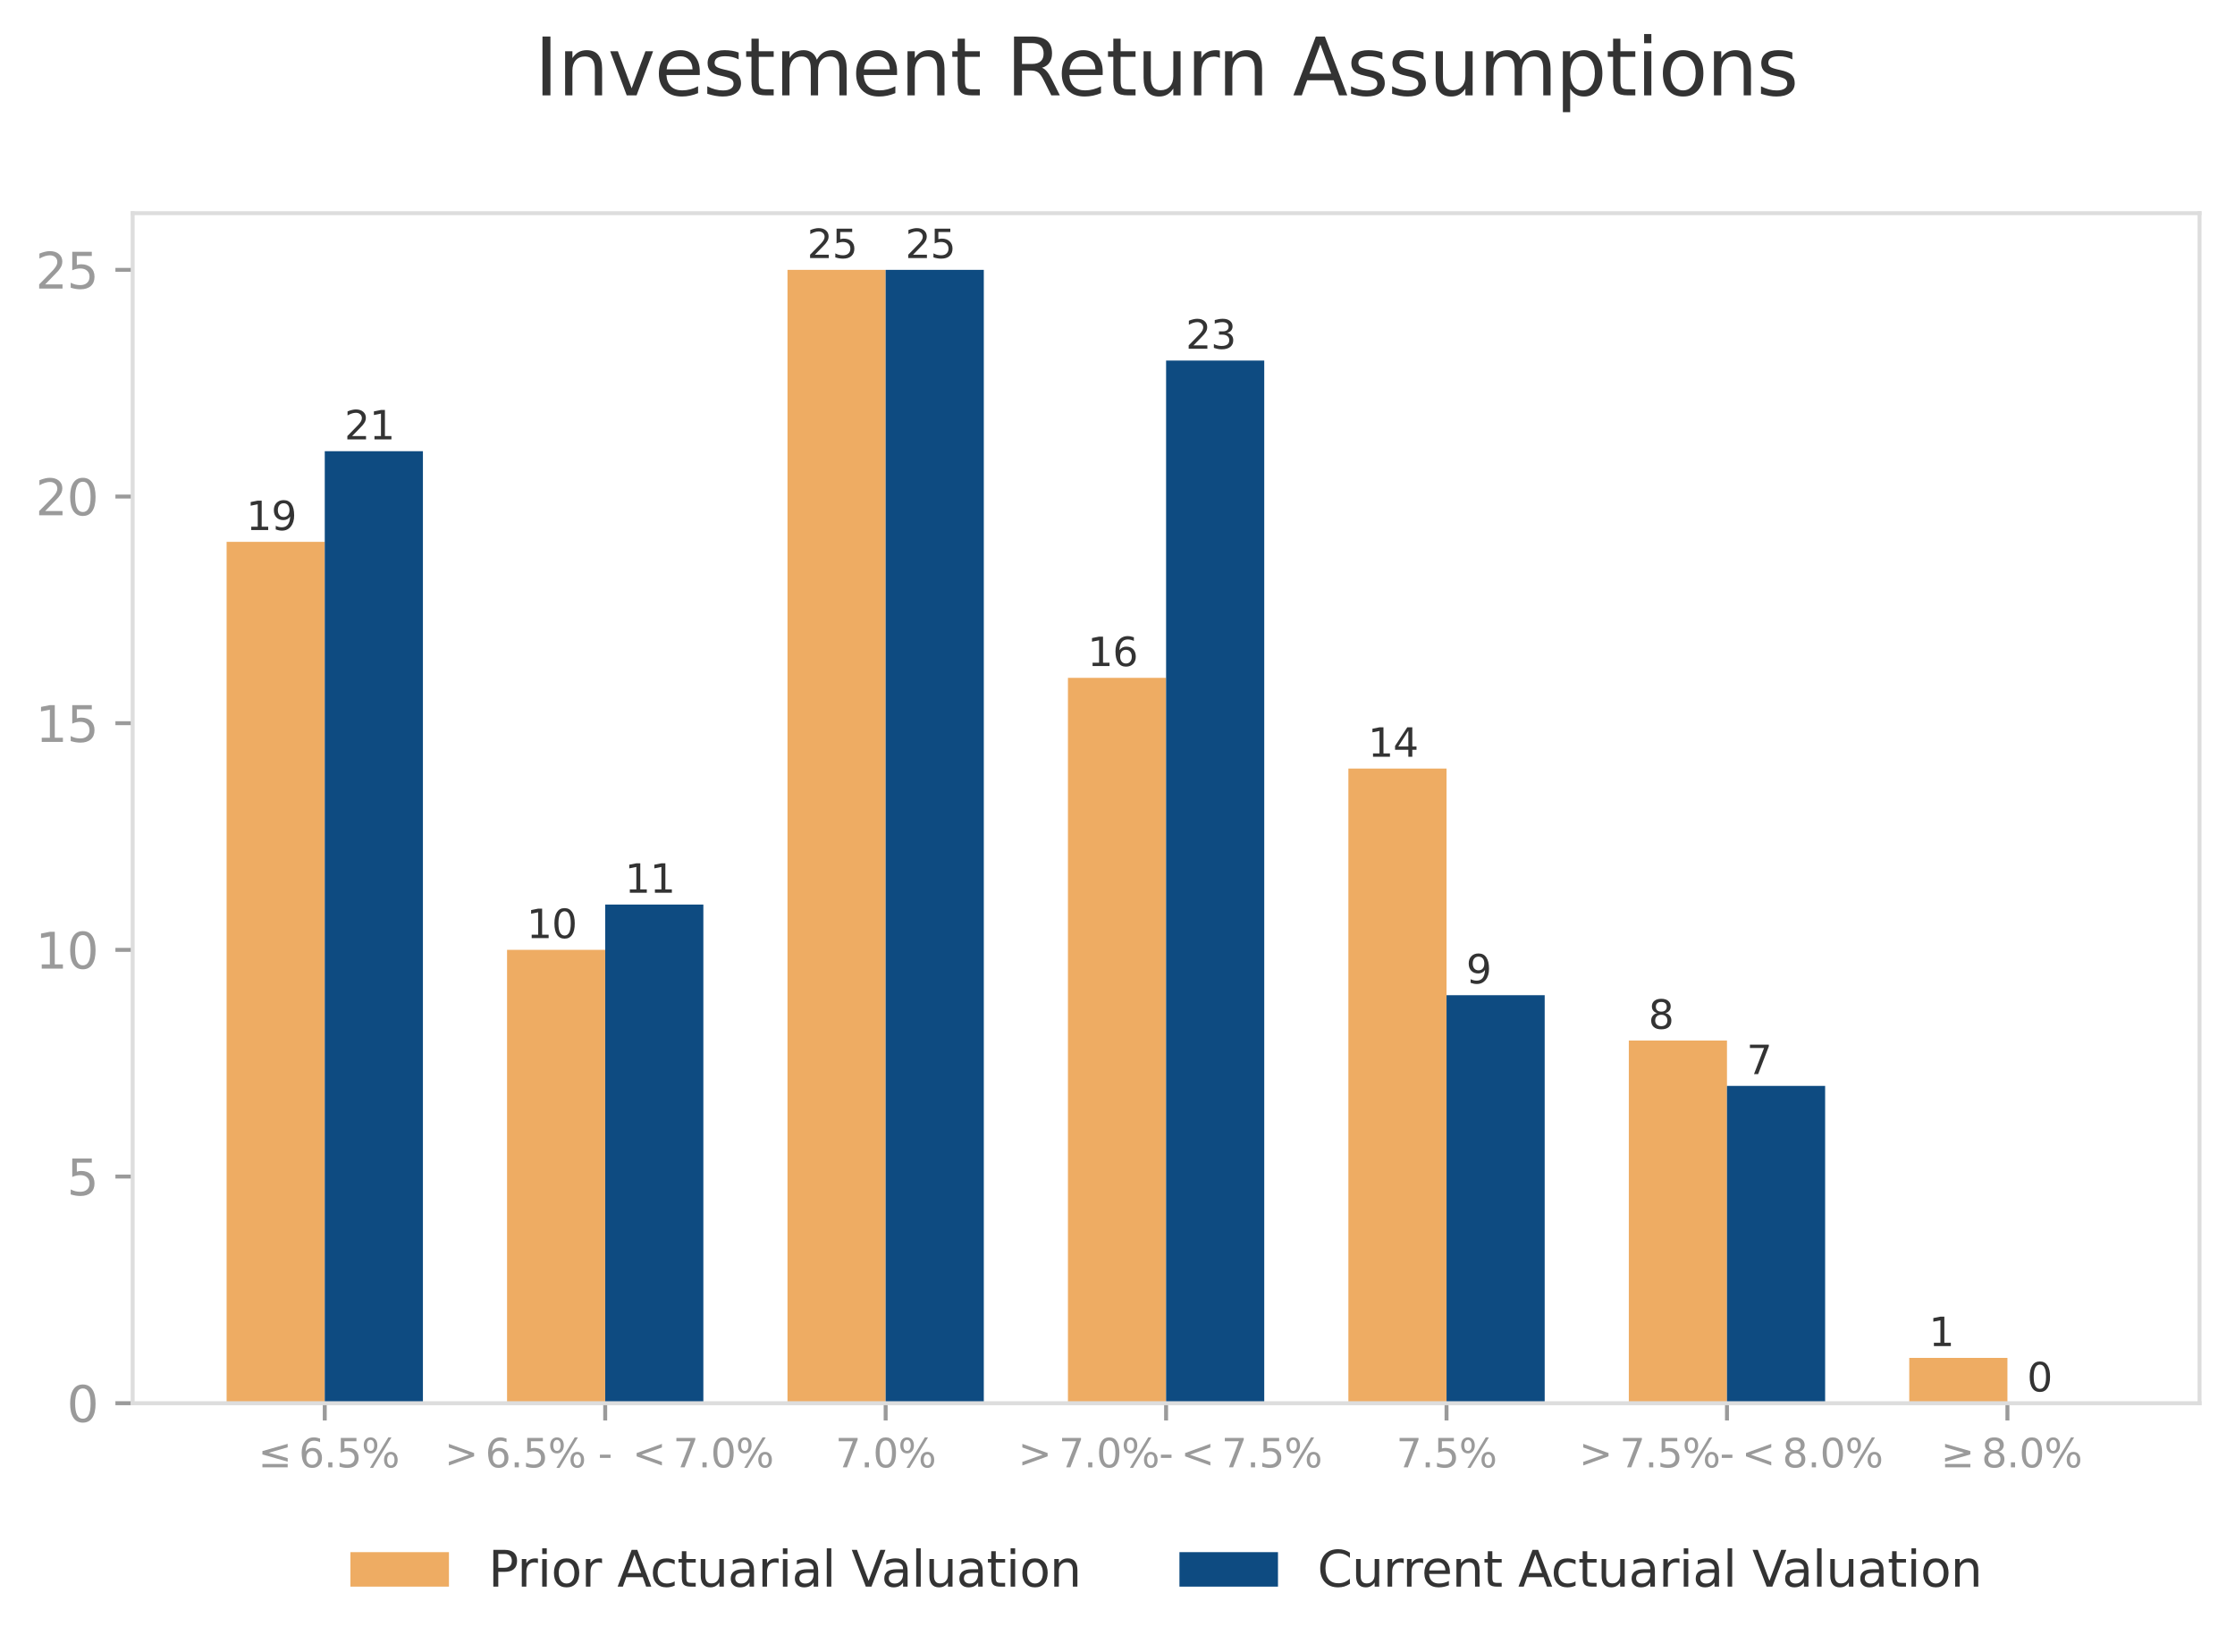 <?xml version="1.0" ?><!DOCTYPE svg  PUBLIC '-//W3C//DTD SVG 1.1//EN'  'http://www.w3.org/Graphics/SVG/1.1/DTD/svg11.dtd'><svg xmlns:xlink="http://www.w3.org/1999/xlink" xmlns="http://www.w3.org/2000/svg" width="100%" viewBox="0 0 453.635 335.338" version="1.1">
 <defs>
  <style type="text/css">*{stroke-linejoin: round; stroke-linecap: butt}</style>
 </defs>
 <g id="figure_1">
  <g id="patch_1">
   <path d="M 0 335.338  L 453.635 335.338  L 453.635 0  L 0 0  L 0 335.338  z " style="fill: none"/>
  </g>
  <g id="axes_1">
   <g id="patch_2">
    <path d="M 26.925 284.828  L 446.435 284.828  L 446.435 43.274  L 26.925 43.274  L 26.925 284.828  z " style="fill: none"/>
   </g>
   <g id="patch_3">
    <path d="M 45.994 284.828  L 65.916 284.828  L 65.916 109.989  L 45.994 109.989  z " clip-path="url(#p6656b56cfb)" style="fill: #eeac63"/>
   </g>
   <g id="patch_4">
    <path d="M 102.915 284.828  L 122.837 284.828  L 122.837 192.807  L 102.915 192.807  z " clip-path="url(#p6656b56cfb)" style="fill: #eeac63"/>
   </g>
   <g id="patch_5">
    <path d="M 159.836 284.828  L 179.759 284.828  L 179.759 54.777  L 159.836 54.777  z " clip-path="url(#p6656b56cfb)" style="fill: #eeac63"/>
   </g>
   <g id="patch_6">
    <path d="M 216.758 284.828  L 236.68 284.828  L 236.68 137.595  L 216.758 137.595  z " clip-path="url(#p6656b56cfb)" style="fill: #eeac63"/>
   </g>
   <g id="patch_7">
    <path d="M 273.679 284.828  L 293.601 284.828  L 293.601 155.999  L 273.679 155.999  z " clip-path="url(#p6656b56cfb)" style="fill: #eeac63"/>
   </g>
   <g id="patch_8">
    <path d="M 330.6 284.828  L 350.523 284.828  L 350.523 211.211  L 330.6 211.211  z " clip-path="url(#p6656b56cfb)" style="fill: #eeac63"/>
   </g>
   <g id="patch_9">
    <path d="M 387.521 284.828  L 407.444 284.828  L 407.444 275.626  L 387.521 275.626  z " clip-path="url(#p6656b56cfb)" style="fill: #eeac63"/>
   </g>
   <g id="patch_10">
    <path d="M 65.916 284.828  L 85.839 284.828  L 85.839 91.585  L 65.916 91.585  z " clip-path="url(#p6656b56cfb)" style="fill: #0e4b81"/>
   </g>
   <g id="patch_11">
    <path d="M 122.837 284.828  L 142.76 284.828  L 142.76 183.605  L 122.837 183.605  z " clip-path="url(#p6656b56cfb)" style="fill: #0e4b81"/>
   </g>
   <g id="patch_12">
    <path d="M 179.759 284.828  L 199.681 284.828  L 199.681 54.777  L 179.759 54.777  z " clip-path="url(#p6656b56cfb)" style="fill: #0e4b81"/>
   </g>
   <g id="patch_13">
    <path d="M 236.68 284.828  L 256.602 284.828  L 256.602 73.181  L 236.68 73.181  z " clip-path="url(#p6656b56cfb)" style="fill: #0e4b81"/>
   </g>
   <g id="patch_14">
    <path d="M 293.601 284.828  L 313.524 284.828  L 313.524 202.009  L 293.601 202.009  z " clip-path="url(#p6656b56cfb)" style="fill: #0e4b81"/>
   </g>
   <g id="patch_15">
    <path d="M 350.523 284.828  L 370.445 284.828  L 370.445 220.413  L 350.523 220.413  z " clip-path="url(#p6656b56cfb)" style="fill: #0e4b81"/>
   </g>
   <g id="patch_16">
    <path d="M 407.444 284.828  L 427.366 284.828  L 427.366 284.828  L 407.444 284.828  z " clip-path="url(#p6656b56cfb)" style="fill: #0e4b81"/>
   </g>
   <g id="matplotlib.axis_1">
    <g id="xtick_1">
     <g id="line2d_1">
      <defs>
       <path id="m5befc05069" d="M 0 0  L 0 3.5  " style="stroke: #9a9a9a; stroke-width: 0.8"/>
      </defs>
      <g>
       <use xlink:href="#m5befc05069" x="65.916" y="284.828" style="fill: #9a9a9a; stroke: #9a9a9a; stroke-width: 0.8"/>
      </g>
     </g>
     <g id="text_1">
      <!-- $\leq$6.5$\%$ -->
      <g style="fill: #9a9a9a" transform="translate(50.836 297.906) scale(0.08 -0.08)">
       <defs>
        <path id="DejaVuSans-2264" d="M 4684 3175  L 1684 2309  L 4684 1453  L 4684 897  L 678 2047  L 678 2578  L 4684 3725  L 4684 3175  z M 678 531  L 4684 531  L 4684 0  L 678 0  L 678 531  z " transform="scale(0.016)"/>
        <path id="DejaVuSans-36" d="M 2113 2584  Q 1688 2584 1439 2293  Q 1191 2003 1191 1497  Q 1191 994 1439 701  Q 1688 409 2113 409  Q 2538 409 2786 701  Q 3034 994 3034 1497  Q 3034 2003 2786 2293  Q 2538 2584 2113 2584  z M 3366 4563  L 3366 3988  Q 3128 4100 2886 4159  Q 2644 4219 2406 4219  Q 1781 4219 1451 3797  Q 1122 3375 1075 2522  Q 1259 2794 1537 2939  Q 1816 3084 2150 3084  Q 2853 3084 3261 2657  Q 3669 2231 3669 1497  Q 3669 778 3244 343  Q 2819 -91 2113 -91  Q 1303 -91 875 529  Q 447 1150 447 2328  Q 447 3434 972 4092  Q 1497 4750 2381 4750  Q 2619 4750 2861 4703  Q 3103 4656 3366 4563  z " transform="scale(0.016)"/>
        <path id="DejaVuSans-2e" d="M 684 794  L 1344 794  L 1344 0  L 684 0  L 684 794  z " transform="scale(0.016)"/>
        <path id="DejaVuSans-35" d="M 691 4666  L 3169 4666  L 3169 4134  L 1269 4134  L 1269 2991  Q 1406 3038 1543 3061  Q 1681 3084 1819 3084  Q 2600 3084 3056 2656  Q 3513 2228 3513 1497  Q 3513 744 3044 326  Q 2575 -91 1722 -91  Q 1428 -91 1123 -41  Q 819 9 494 109  L 494 744  Q 775 591 1075 516  Q 1375 441 1709 441  Q 2250 441 2565 725  Q 2881 1009 2881 1497  Q 2881 1984 2565 2268  Q 2250 2553 1709 2553  Q 1456 2553 1204 2497  Q 953 2441 691 2322  L 691 4666  z " transform="scale(0.016)"/>
        <path id="DejaVuSans-25" d="M 4653 2053  Q 4381 2053 4226 1822  Q 4072 1591 4072 1178  Q 4072 772 4226 539  Q 4381 306 4653 306  Q 4919 306 5073 539  Q 5228 772 5228 1178  Q 5228 1588 5073 1820  Q 4919 2053 4653 2053  z M 4653 2450  Q 5147 2450 5437 2106  Q 5728 1763 5728 1178  Q 5728 594 5436 251  Q 5144 -91 4653 -91  Q 4153 -91 3862 251  Q 3572 594 3572 1178  Q 3572 1766 3864 2108  Q 4156 2450 4653 2450  z M 1428 4353  Q 1159 4353 1004 4120  Q 850 3888 850 3481  Q 850 3069 1003 2837  Q 1156 2606 1428 2606  Q 1700 2606 1854 2837  Q 2009 3069 2009 3481  Q 2009 3884 1853 4118  Q 1697 4353 1428 4353  z M 4250 4750  L 4750 4750  L 1831 -91  L 1331 -91  L 4250 4750  z M 1428 4750  Q 1922 4750 2215 4408  Q 2509 4066 2509 3481  Q 2509 2891 2217 2550  Q 1925 2209 1428 2209  Q 931 2209 642 2551  Q 353 2894 353 3481  Q 353 4063 643 4406  Q 934 4750 1428 4750  z " transform="scale(0.016)"/>
       </defs>
       <use xlink:href="#DejaVuSans-2264" transform="translate(19.482 0.781)"/>
       <use xlink:href="#DejaVuSans-36" transform="translate(122.754 0.781)"/>
       <use xlink:href="#DejaVuSans-2e" transform="translate(186.377 0.781)"/>
       <use xlink:href="#DejaVuSans-35" transform="translate(218.164 0.781)"/>
       <use xlink:href="#DejaVuSans-25" transform="translate(281.787 0.781)"/>
      </g>
     </g>
    </g>
    <g id="xtick_2">
     <g id="line2d_2">
      <g>
       <use xlink:href="#m5befc05069" x="122.837" y="284.828" style="fill: #9a9a9a; stroke: #9a9a9a; stroke-width: 0.8"/>
      </g>
     </g>
     <g id="text_2">
      <!-- $&gt;$6.5$\%$ - $&lt;$7.0$\%$ -->
      <g style="fill: #9a9a9a" transform="translate(88.677 297.906) scale(0.08 -0.08)">
       <defs>
        <path id="DejaVuSans-3e" d="M 678 3150  L 678 3719  L 4684 2266  L 4684 1747  L 678 294  L 678 863  L 3897 2003  L 678 3150  z " transform="scale(0.016)"/>
        <path id="DejaVuSans-20" transform="scale(0.016)"/>
        <path id="DejaVuSans-2d" d="M 313 2009  L 1997 2009  L 1997 1497  L 313 1497  L 313 2009  z " transform="scale(0.016)"/>
        <path id="DejaVuSans-3c" d="M 4684 3150  L 1459 2003  L 4684 863  L 4684 294  L 678 1747  L 678 2266  L 4684 3719  L 4684 3150  z " transform="scale(0.016)"/>
        <path id="DejaVuSans-37" d="M 525 4666  L 3525 4666  L 3525 4397  L 1831 0  L 1172 0  L 2766 4134  L 525 4134  L 525 4666  z " transform="scale(0.016)"/>
        <path id="DejaVuSans-30" d="M 2034 4250  Q 1547 4250 1301 3770  Q 1056 3291 1056 2328  Q 1056 1369 1301 889  Q 1547 409 2034 409  Q 2525 409 2770 889  Q 3016 1369 3016 2328  Q 3016 3291 2770 3770  Q 2525 4250 2034 4250  z M 2034 4750  Q 2819 4750 3233 4129  Q 3647 3509 3647 2328  Q 3647 1150 3233 529  Q 2819 -91 2034 -91  Q 1250 -91 836 529  Q 422 1150 422 2328  Q 422 3509 836 4129  Q 1250 4750 2034 4750  z " transform="scale(0.016)"/>
       </defs>
       <use xlink:href="#DejaVuSans-3e" transform="translate(19.482 0.781)"/>
       <use xlink:href="#DejaVuSans-36" transform="translate(122.754 0.781)"/>
       <use xlink:href="#DejaVuSans-2e" transform="translate(186.377 0.781)"/>
       <use xlink:href="#DejaVuSans-35" transform="translate(218.164 0.781)"/>
       <use xlink:href="#DejaVuSans-25" transform="translate(281.787 0.781)"/>
       <use xlink:href="#DejaVuSans-20" transform="translate(376.807 0.781)"/>
       <use xlink:href="#DejaVuSans-2d" transform="translate(408.594 0.781)"/>
       <use xlink:href="#DejaVuSans-20" transform="translate(444.678 0.781)"/>
       <use xlink:href="#DejaVuSans-3c" transform="translate(495.947 0.781)"/>
       <use xlink:href="#DejaVuSans-37" transform="translate(599.219 0.781)"/>
       <use xlink:href="#DejaVuSans-2e" transform="translate(662.842 0.781)"/>
       <use xlink:href="#DejaVuSans-30" transform="translate(694.629 0.781)"/>
       <use xlink:href="#DejaVuSans-25" transform="translate(758.252 0.781)"/>
      </g>
     </g>
    </g>
    <g id="xtick_3">
     <g id="line2d_3">
      <g>
       <use xlink:href="#m5befc05069" x="179.759" y="284.828" style="fill: #9a9a9a; stroke: #9a9a9a; stroke-width: 0.8"/>
      </g>
     </g>
     <g id="text_3">
      <!-- 7.0$\%$ -->
      <g style="fill: #9a9a9a" transform="translate(169.559 297.906) scale(0.08 -0.08)">
       <use xlink:href="#DejaVuSans-37" transform="translate(0 0.781)"/>
       <use xlink:href="#DejaVuSans-2e" transform="translate(63.623 0.781)"/>
       <use xlink:href="#DejaVuSans-30" transform="translate(95.41 0.781)"/>
       <use xlink:href="#DejaVuSans-25" transform="translate(159.033 0.781)"/>
      </g>
     </g>
    </g>
    <g id="xtick_4">
     <g id="line2d_4">
      <g>
       <use xlink:href="#m5befc05069" x="236.68" y="284.828" style="fill: #9a9a9a; stroke: #9a9a9a; stroke-width: 0.8"/>
      </g>
     </g>
     <g id="text_4">
      <!-- $&gt;$7.0$\%$-$&lt;$7.5$\%$ -->
      <g style="fill: #9a9a9a" transform="translate(205.08 297.906) scale(0.08 -0.08)">
       <use xlink:href="#DejaVuSans-3e" transform="translate(19.482 0.781)"/>
       <use xlink:href="#DejaVuSans-37" transform="translate(122.754 0.781)"/>
       <use xlink:href="#DejaVuSans-2e" transform="translate(186.377 0.781)"/>
       <use xlink:href="#DejaVuSans-30" transform="translate(218.164 0.781)"/>
       <use xlink:href="#DejaVuSans-25" transform="translate(281.787 0.781)"/>
       <use xlink:href="#DejaVuSans-2d" transform="translate(376.807 0.781)"/>
       <use xlink:href="#DejaVuSans-3c" transform="translate(432.373 0.781)"/>
       <use xlink:href="#DejaVuSans-37" transform="translate(535.645 0.781)"/>
       <use xlink:href="#DejaVuSans-2e" transform="translate(599.268 0.781)"/>
       <use xlink:href="#DejaVuSans-35" transform="translate(631.055 0.781)"/>
       <use xlink:href="#DejaVuSans-25" transform="translate(694.678 0.781)"/>
      </g>
     </g>
    </g>
    <g id="xtick_5">
     <g id="line2d_5">
      <g>
       <use xlink:href="#m5befc05069" x="293.601" y="284.828" style="fill: #9a9a9a; stroke: #9a9a9a; stroke-width: 0.8"/>
      </g>
     </g>
     <g id="text_5">
      <!-- 7.5$\%$ -->
      <g style="fill: #9a9a9a" transform="translate(283.401 297.906) scale(0.08 -0.08)">
       <use xlink:href="#DejaVuSans-37" transform="translate(0 0.781)"/>
       <use xlink:href="#DejaVuSans-2e" transform="translate(63.623 0.781)"/>
       <use xlink:href="#DejaVuSans-35" transform="translate(95.41 0.781)"/>
       <use xlink:href="#DejaVuSans-25" transform="translate(159.033 0.781)"/>
      </g>
     </g>
    </g>
    <g id="xtick_6">
     <g id="line2d_6">
      <g>
       <use xlink:href="#m5befc05069" x="350.523" y="284.828" style="fill: #9a9a9a; stroke: #9a9a9a; stroke-width: 0.8"/>
      </g>
     </g>
     <g id="text_6">
      <!-- $&gt;$7.5$\%$-$&lt;$8.0$\%$ -->
      <g style="fill: #9a9a9a" transform="translate(318.923 297.906) scale(0.08 -0.08)">
       <defs>
        <path id="DejaVuSans-38" d="M 2034 2216  Q 1584 2216 1326 1975  Q 1069 1734 1069 1313  Q 1069 891 1326 650  Q 1584 409 2034 409  Q 2484 409 2743 651  Q 3003 894 3003 1313  Q 3003 1734 2745 1975  Q 2488 2216 2034 2216  z M 1403 2484  Q 997 2584 770 2862  Q 544 3141 544 3541  Q 544 4100 942 4425  Q 1341 4750 2034 4750  Q 2731 4750 3128 4425  Q 3525 4100 3525 3541  Q 3525 3141 3298 2862  Q 3072 2584 2669 2484  Q 3125 2378 3379 2068  Q 3634 1759 3634 1313  Q 3634 634 3220 271  Q 2806 -91 2034 -91  Q 1263 -91 848 271  Q 434 634 434 1313  Q 434 1759 690 2068  Q 947 2378 1403 2484  z M 1172 3481  Q 1172 3119 1398 2916  Q 1625 2713 2034 2713  Q 2441 2713 2670 2916  Q 2900 3119 2900 3481  Q 2900 3844 2670 4047  Q 2441 4250 2034 4250  Q 1625 4250 1398 4047  Q 1172 3844 1172 3481  z " transform="scale(0.016)"/>
       </defs>
       <use xlink:href="#DejaVuSans-3e" transform="translate(19.482 0.781)"/>
       <use xlink:href="#DejaVuSans-37" transform="translate(122.754 0.781)"/>
       <use xlink:href="#DejaVuSans-2e" transform="translate(186.377 0.781)"/>
       <use xlink:href="#DejaVuSans-35" transform="translate(218.164 0.781)"/>
       <use xlink:href="#DejaVuSans-25" transform="translate(281.787 0.781)"/>
       <use xlink:href="#DejaVuSans-2d" transform="translate(376.807 0.781)"/>
       <use xlink:href="#DejaVuSans-3c" transform="translate(432.373 0.781)"/>
       <use xlink:href="#DejaVuSans-38" transform="translate(535.645 0.781)"/>
       <use xlink:href="#DejaVuSans-2e" transform="translate(599.268 0.781)"/>
       <use xlink:href="#DejaVuSans-30" transform="translate(631.055 0.781)"/>
       <use xlink:href="#DejaVuSans-25" transform="translate(694.678 0.781)"/>
      </g>
     </g>
    </g>
    <g id="xtick_7">
     <g id="line2d_7">
      <g>
       <use xlink:href="#m5befc05069" x="407.444" y="284.828" style="fill: #9a9a9a; stroke: #9a9a9a; stroke-width: 0.8"/>
      </g>
     </g>
     <g id="text_7">
      <!-- $\geq$8.0$\%$ -->
      <g style="fill: #9a9a9a" transform="translate(392.364 297.906) scale(0.08 -0.08)">
       <defs>
        <path id="DejaVuSans-2265" d="M 678 3175  L 678 3725  L 4684 2578  L 4684 2047  L 678 897  L 678 1453  L 3681 2309  L 678 3175  z M 4684 531  L 4684 0  L 678 0  L 678 531  L 4684 531  z " transform="scale(0.016)"/>
       </defs>
       <use xlink:href="#DejaVuSans-2265" transform="translate(19.482 0.781)"/>
       <use xlink:href="#DejaVuSans-38" transform="translate(122.754 0.781)"/>
       <use xlink:href="#DejaVuSans-2e" transform="translate(186.377 0.781)"/>
       <use xlink:href="#DejaVuSans-30" transform="translate(218.164 0.781)"/>
       <use xlink:href="#DejaVuSans-25" transform="translate(281.787 0.781)"/>
      </g>
     </g>
    </g>
   </g>
   <g id="matplotlib.axis_2">
    <g id="ytick_1">
     <g id="line2d_8">
      <defs>
       <path id="m3edda99b9f" d="M 0 0  L -3.5 0  " style="stroke: #9a9a9a; stroke-width: 0.8"/>
      </defs>
      <g>
       <use xlink:href="#m3edda99b9f" x="26.925" y="284.828" style="fill: #9a9a9a; stroke: #9a9a9a; stroke-width: 0.8"/>
      </g>
     </g>
     <g id="text_8">
      <!-- 0 -->
      <g style="fill: #9a9a9a" transform="translate(13.562 288.627) scale(0.1 -0.1)">
       <use xlink:href="#DejaVuSans-30"/>
      </g>
     </g>
    </g>
    <g id="ytick_2">
     <g id="line2d_9">
      <g>
       <use xlink:href="#m3edda99b9f" x="26.925" y="238.817" style="fill: #9a9a9a; stroke: #9a9a9a; stroke-width: 0.8"/>
      </g>
     </g>
     <g id="text_9">
      <!-- 5 -->
      <g style="fill: #9a9a9a" transform="translate(13.562 242.617) scale(0.1 -0.1)">
       <use xlink:href="#DejaVuSans-35"/>
      </g>
     </g>
    </g>
    <g id="ytick_3">
     <g id="line2d_10">
      <g>
       <use xlink:href="#m3edda99b9f" x="26.925" y="192.807" style="fill: #9a9a9a; stroke: #9a9a9a; stroke-width: 0.8"/>
      </g>
     </g>
     <g id="text_10">
      <!-- 10 -->
      <g style="fill: #9a9a9a" transform="translate(7.2 196.606) scale(0.1 -0.1)">
       <defs>
        <path id="DejaVuSans-31" d="M 794 531  L 1825 531  L 1825 4091  L 703 3866  L 703 4441  L 1819 4666  L 2450 4666  L 2450 531  L 3481 531  L 3481 0  L 794 0  L 794 531  z " transform="scale(0.016)"/>
       </defs>
       <use xlink:href="#DejaVuSans-31"/>
       <use xlink:href="#DejaVuSans-30" x="63.623"/>
      </g>
     </g>
    </g>
    <g id="ytick_4">
     <g id="line2d_11">
      <g>
       <use xlink:href="#m3edda99b9f" x="26.925" y="146.797" style="fill: #9a9a9a; stroke: #9a9a9a; stroke-width: 0.8"/>
      </g>
     </g>
     <g id="text_11">
      <!-- 15 -->
      <g style="fill: #9a9a9a" transform="translate(7.2 150.596) scale(0.1 -0.1)">
       <use xlink:href="#DejaVuSans-31"/>
       <use xlink:href="#DejaVuSans-35" x="63.623"/>
      </g>
     </g>
    </g>
    <g id="ytick_5">
     <g id="line2d_12">
      <g>
       <use xlink:href="#m3edda99b9f" x="26.925" y="100.787" style="fill: #9a9a9a; stroke: #9a9a9a; stroke-width: 0.8"/>
      </g>
     </g>
     <g id="text_12">
      <!-- 20 -->
      <g style="fill: #9a9a9a" transform="translate(7.2 104.586) scale(0.1 -0.1)">
       <defs>
        <path id="DejaVuSans-32" d="M 1228 531  L 3431 531  L 3431 0  L 469 0  L 469 531  Q 828 903 1448 1529  Q 2069 2156 2228 2338  Q 2531 2678 2651 2914  Q 2772 3150 2772 3378  Q 2772 3750 2511 3984  Q 2250 4219 1831 4219  Q 1534 4219 1204 4116  Q 875 4013 500 3803  L 500 4441  Q 881 4594 1212 4672  Q 1544 4750 1819 4750  Q 2544 4750 2975 4387  Q 3406 4025 3406 3419  Q 3406 3131 3298 2873  Q 3191 2616 2906 2266  Q 2828 2175 2409 1742  Q 1991 1309 1228 531  z " transform="scale(0.016)"/>
       </defs>
       <use xlink:href="#DejaVuSans-32"/>
       <use xlink:href="#DejaVuSans-30" x="63.623"/>
      </g>
     </g>
    </g>
    <g id="ytick_6">
     <g id="line2d_13">
      <g>
       <use xlink:href="#m3edda99b9f" x="26.925" y="54.777" style="fill: #9a9a9a; stroke: #9a9a9a; stroke-width: 0.8"/>
      </g>
     </g>
     <g id="text_13">
      <!-- 25 -->
      <g style="fill: #9a9a9a" transform="translate(7.2 58.576) scale(0.1 -0.1)">
       <use xlink:href="#DejaVuSans-32"/>
       <use xlink:href="#DejaVuSans-35" x="63.623"/>
      </g>
     </g>
    </g>
   </g>
   <g id="patch_17">
    <path d="M 26.925 284.828  L 26.925 43.274  " style="fill: none; stroke: #dddddd; stroke-width: 0.8; stroke-linejoin: miter; stroke-linecap: square"/>
   </g>
   <g id="patch_18">
    <path d="M 446.435 284.828  L 446.435 43.274  " style="fill: none; stroke: #dddddd; stroke-width: 0.8; stroke-linejoin: miter; stroke-linecap: square"/>
   </g>
   <g id="patch_19">
    <path d="M 26.925 284.828  L 446.435 284.828  " style="fill: none; stroke: #dddddd; stroke-width: 0.8; stroke-linejoin: miter; stroke-linecap: square"/>
   </g>
   <g id="patch_20">
    <path d="M 26.925 43.274  L 446.435 43.274  " style="fill: none; stroke: #dddddd; stroke-width: 0.8; stroke-linejoin: miter; stroke-linecap: square"/>
   </g>
   <g id="text_14">
    <!-- 21 -->
    <g style="fill: #333333" transform="translate(69.901 89.191) scale(0.08 -0.08)">
     <use xlink:href="#DejaVuSans-32"/>
     <use xlink:href="#DejaVuSans-31" x="63.623"/>
    </g>
   </g>
   <g id="text_15">
    <!-- 11 -->
    <g style="fill: #333333" transform="translate(126.822 181.212) scale(0.08 -0.08)">
     <use xlink:href="#DejaVuSans-31"/>
     <use xlink:href="#DejaVuSans-31" x="63.623"/>
    </g>
   </g>
   <g id="text_16">
    <!-- 25 -->
    <g style="fill: #333333" transform="translate(183.743 52.383) scale(0.08 -0.08)">
     <use xlink:href="#DejaVuSans-32"/>
     <use xlink:href="#DejaVuSans-35" x="63.623"/>
    </g>
   </g>
   <g id="text_17">
    <!-- 23 -->
    <g style="fill: #333333" transform="translate(240.664 70.787) scale(0.08 -0.08)">
     <defs>
      <path id="DejaVuSans-33" d="M 2597 2516  Q 3050 2419 3304 2112  Q 3559 1806 3559 1356  Q 3559 666 3084 287  Q 2609 -91 1734 -91  Q 1441 -91 1130 -33  Q 819 25 488 141  L 488 750  Q 750 597 1062 519  Q 1375 441 1716 441  Q 2309 441 2620 675  Q 2931 909 2931 1356  Q 2931 1769 2642 2001  Q 2353 2234 1838 2234  L 1294 2234  L 1294 2753  L 1863 2753  Q 2328 2753 2575 2939  Q 2822 3125 2822 3475  Q 2822 3834 2567 4026  Q 2313 4219 1838 4219  Q 1578 4219 1281 4162  Q 984 4106 628 3988  L 628 4550  Q 988 4650 1302 4700  Q 1616 4750 1894 4750  Q 2613 4750 3031 4423  Q 3450 4097 3450 3541  Q 3450 3153 3228 2886  Q 3006 2619 2597 2516  z " transform="scale(0.016)"/>
     </defs>
     <use xlink:href="#DejaVuSans-32"/>
     <use xlink:href="#DejaVuSans-33" x="63.623"/>
    </g>
   </g>
   <g id="text_18">
    <!-- 9 -->
    <g style="fill: #333333" transform="translate(297.586 199.616) scale(0.08 -0.08)">
     <defs>
      <path id="DejaVuSans-39" d="M 703 97  L 703 672  Q 941 559 1184 500  Q 1428 441 1663 441  Q 2288 441 2617 861  Q 2947 1281 2994 2138  Q 2813 1869 2534 1725  Q 2256 1581 1919 1581  Q 1219 1581 811 2004  Q 403 2428 403 3163  Q 403 3881 828 4315  Q 1253 4750 1959 4750  Q 2769 4750 3195 4129  Q 3622 3509 3622 2328  Q 3622 1225 3098 567  Q 2575 -91 1691 -91  Q 1453 -91 1209 -44  Q 966 3 703 97  z M 1959 2075  Q 2384 2075 2632 2365  Q 2881 2656 2881 3163  Q 2881 3666 2632 3958  Q 2384 4250 1959 4250  Q 1534 4250 1286 3958  Q 1038 3666 1038 3163  Q 1038 2656 1286 2365  Q 1534 2075 1959 2075  z " transform="scale(0.016)"/>
     </defs>
     <use xlink:href="#DejaVuSans-39"/>
    </g>
   </g>
   <g id="text_19">
    <!-- 7 -->
    <g style="fill: #333333" transform="translate(354.507 218.02) scale(0.08 -0.08)">
     <use xlink:href="#DejaVuSans-37"/>
    </g>
   </g>
   <g id="text_20">
    <!-- 0 -->
    <g style="fill: #333333" transform="translate(411.428 282.434) scale(0.08 -0.08)">
     <use xlink:href="#DejaVuSans-30"/>
    </g>
   </g>
   <g id="text_21">
    <!-- 19 -->
    <g style="fill: #333333" transform="translate(49.978 107.595) scale(0.08 -0.08)">
     <use xlink:href="#DejaVuSans-31"/>
     <use xlink:href="#DejaVuSans-39" x="63.623"/>
    </g>
   </g>
   <g id="text_22">
    <!-- 10 -->
    <g style="fill: #333333" transform="translate(106.899 190.414) scale(0.08 -0.08)">
     <use xlink:href="#DejaVuSans-31"/>
     <use xlink:href="#DejaVuSans-30" x="63.623"/>
    </g>
   </g>
   <g id="text_23">
    <!-- 25 -->
    <g style="fill: #333333" transform="translate(163.821 52.383) scale(0.08 -0.08)">
     <use xlink:href="#DejaVuSans-32"/>
     <use xlink:href="#DejaVuSans-35" x="63.623"/>
    </g>
   </g>
   <g id="text_24">
    <!-- 16 -->
    <g style="fill: #333333" transform="translate(220.742 135.201) scale(0.08 -0.08)">
     <use xlink:href="#DejaVuSans-31"/>
     <use xlink:href="#DejaVuSans-36" x="63.623"/>
    </g>
   </g>
   <g id="text_25">
    <!-- 14 -->
    <g style="fill: #333333" transform="translate(277.663 153.605) scale(0.08 -0.08)">
     <defs>
      <path id="DejaVuSans-34" d="M 2419 4116  L 825 1625  L 2419 1625  L 2419 4116  z M 2253 4666  L 3047 4666  L 3047 1625  L 3713 1625  L 3713 1100  L 3047 1100  L 3047 0  L 2419 0  L 2419 1100  L 313 1100  L 313 1709  L 2253 4666  z " transform="scale(0.016)"/>
     </defs>
     <use xlink:href="#DejaVuSans-31"/>
     <use xlink:href="#DejaVuSans-34" x="63.623"/>
    </g>
   </g>
   <g id="text_26">
    <!-- 8 -->
    <g style="fill: #333333" transform="translate(334.585 208.818) scale(0.08 -0.08)">
     <use xlink:href="#DejaVuSans-38"/>
    </g>
   </g>
   <g id="text_27">
    <!-- 1 -->
    <g style="fill: #333333" transform="translate(391.506 273.232) scale(0.08 -0.08)">
     <use xlink:href="#DejaVuSans-31"/>
    </g>
   </g>
   <g id="text_28">
    <!-- Investment Return Assumptions -->
    <g style="fill: #333333" transform="translate(108.496 19.358) scale(0.16 -0.16)">
     <defs>
      <path id="DejaVuSans-49" d="M 628 4666  L 1259 4666  L 1259 0  L 628 0  L 628 4666  z " transform="scale(0.016)"/>
      <path id="DejaVuSans-6e" d="M 3513 2113  L 3513 0  L 2938 0  L 2938 2094  Q 2938 2591 2744 2837  Q 2550 3084 2163 3084  Q 1697 3084 1428 2787  Q 1159 2491 1159 1978  L 1159 0  L 581 0  L 581 3500  L 1159 3500  L 1159 2956  Q 1366 3272 1645 3428  Q 1925 3584 2291 3584  Q 2894 3584 3203 3211  Q 3513 2838 3513 2113  z " transform="scale(0.016)"/>
      <path id="DejaVuSans-76" d="M 191 3500  L 800 3500  L 1894 563  L 2988 3500  L 3597 3500  L 2284 0  L 1503 0  L 191 3500  z " transform="scale(0.016)"/>
      <path id="DejaVuSans-65" d="M 3597 1894  L 3597 1613  L 953 1613  Q 991 1019 1311 708  Q 1631 397 2203 397  Q 2534 397 2845 478  Q 3156 559 3463 722  L 3463 178  Q 3153 47 2828 -22  Q 2503 -91 2169 -91  Q 1331 -91 842 396  Q 353 884 353 1716  Q 353 2575 817 3079  Q 1281 3584 2069 3584  Q 2775 3584 3186 3129  Q 3597 2675 3597 1894  z M 3022 2063  Q 3016 2534 2758 2815  Q 2500 3097 2075 3097  Q 1594 3097 1305 2825  Q 1016 2553 972 2059  L 3022 2063  z " transform="scale(0.016)"/>
      <path id="DejaVuSans-73" d="M 2834 3397  L 2834 2853  Q 2591 2978 2328 3040  Q 2066 3103 1784 3103  Q 1356 3103 1142 2972  Q 928 2841 928 2578  Q 928 2378 1081 2264  Q 1234 2150 1697 2047  L 1894 2003  Q 2506 1872 2764 1633  Q 3022 1394 3022 966  Q 3022 478 2636 193  Q 2250 -91 1575 -91  Q 1294 -91 989 -36  Q 684 19 347 128  L 347 722  Q 666 556 975 473  Q 1284 391 1588 391  Q 1994 391 2212 530  Q 2431 669 2431 922  Q 2431 1156 2273 1281  Q 2116 1406 1581 1522  L 1381 1569  Q 847 1681 609 1914  Q 372 2147 372 2553  Q 372 3047 722 3315  Q 1072 3584 1716 3584  Q 2034 3584 2315 3537  Q 2597 3491 2834 3397  z " transform="scale(0.016)"/>
      <path id="DejaVuSans-74" d="M 1172 4494  L 1172 3500  L 2356 3500  L 2356 3053  L 1172 3053  L 1172 1153  Q 1172 725 1289 603  Q 1406 481 1766 481  L 2356 481  L 2356 0  L 1766 0  Q 1100 0 847 248  Q 594 497 594 1153  L 594 3053  L 172 3053  L 172 3500  L 594 3500  L 594 4494  L 1172 4494  z " transform="scale(0.016)"/>
      <path id="DejaVuSans-6d" d="M 3328 2828  Q 3544 3216 3844 3400  Q 4144 3584 4550 3584  Q 5097 3584 5394 3201  Q 5691 2819 5691 2113  L 5691 0  L 5113 0  L 5113 2094  Q 5113 2597 4934 2840  Q 4756 3084 4391 3084  Q 3944 3084 3684 2787  Q 3425 2491 3425 1978  L 3425 0  L 2847 0  L 2847 2094  Q 2847 2600 2669 2842  Q 2491 3084 2119 3084  Q 1678 3084 1418 2786  Q 1159 2488 1159 1978  L 1159 0  L 581 0  L 581 3500  L 1159 3500  L 1159 2956  Q 1356 3278 1631 3431  Q 1906 3584 2284 3584  Q 2666 3584 2933 3390  Q 3200 3197 3328 2828  z " transform="scale(0.016)"/>
      <path id="DejaVuSans-52" d="M 2841 2188  Q 3044 2119 3236 1894  Q 3428 1669 3622 1275  L 4263 0  L 3584 0  L 2988 1197  Q 2756 1666 2539 1819  Q 2322 1972 1947 1972  L 1259 1972  L 1259 0  L 628 0  L 628 4666  L 2053 4666  Q 2853 4666 3247 4331  Q 3641 3997 3641 3322  Q 3641 2881 3436 2590  Q 3231 2300 2841 2188  z M 1259 4147  L 1259 2491  L 2053 2491  Q 2509 2491 2742 2702  Q 2975 2913 2975 3322  Q 2975 3731 2742 3939  Q 2509 4147 2053 4147  L 1259 4147  z " transform="scale(0.016)"/>
      <path id="DejaVuSans-75" d="M 544 1381  L 544 3500  L 1119 3500  L 1119 1403  Q 1119 906 1312 657  Q 1506 409 1894 409  Q 2359 409 2629 706  Q 2900 1003 2900 1516  L 2900 3500  L 3475 3500  L 3475 0  L 2900 0  L 2900 538  Q 2691 219 2414 64  Q 2138 -91 1772 -91  Q 1169 -91 856 284  Q 544 659 544 1381  z M 1991 3584  L 1991 3584  z " transform="scale(0.016)"/>
      <path id="DejaVuSans-72" d="M 2631 2963  Q 2534 3019 2420 3045  Q 2306 3072 2169 3072  Q 1681 3072 1420 2755  Q 1159 2438 1159 1844  L 1159 0  L 581 0  L 581 3500  L 1159 3500  L 1159 2956  Q 1341 3275 1631 3429  Q 1922 3584 2338 3584  Q 2397 3584 2469 3576  Q 2541 3569 2628 3553  L 2631 2963  z " transform="scale(0.016)"/>
      <path id="DejaVuSans-41" d="M 2188 4044  L 1331 1722  L 3047 1722  L 2188 4044  z M 1831 4666  L 2547 4666  L 4325 0  L 3669 0  L 3244 1197  L 1141 1197  L 716 0  L 50 0  L 1831 4666  z " transform="scale(0.016)"/>
      <path id="DejaVuSans-70" d="M 1159 525  L 1159 -1331  L 581 -1331  L 581 3500  L 1159 3500  L 1159 2969  Q 1341 3281 1617 3432  Q 1894 3584 2278 3584  Q 2916 3584 3314 3078  Q 3713 2572 3713 1747  Q 3713 922 3314 415  Q 2916 -91 2278 -91  Q 1894 -91 1617 61  Q 1341 213 1159 525  z M 3116 1747  Q 3116 2381 2855 2742  Q 2594 3103 2138 3103  Q 1681 3103 1420 2742  Q 1159 2381 1159 1747  Q 1159 1113 1420 752  Q 1681 391 2138 391  Q 2594 391 2855 752  Q 3116 1113 3116 1747  z " transform="scale(0.016)"/>
      <path id="DejaVuSans-69" d="M 603 3500  L 1178 3500  L 1178 0  L 603 0  L 603 3500  z M 603 4863  L 1178 4863  L 1178 4134  L 603 4134  L 603 4863  z " transform="scale(0.016)"/>
      <path id="DejaVuSans-6f" d="M 1959 3097  Q 1497 3097 1228 2736  Q 959 2375 959 1747  Q 959 1119 1226 758  Q 1494 397 1959 397  Q 2419 397 2687 759  Q 2956 1122 2956 1747  Q 2956 2369 2687 2733  Q 2419 3097 1959 3097  z M 1959 3584  Q 2709 3584 3137 3096  Q 3566 2609 3566 1747  Q 3566 888 3137 398  Q 2709 -91 1959 -91  Q 1206 -91 779 398  Q 353 888 353 1747  Q 353 2609 779 3096  Q 1206 3584 1959 3584  z " transform="scale(0.016)"/>
     </defs>
     <use xlink:href="#DejaVuSans-49"/>
     <use xlink:href="#DejaVuSans-6e" x="29.492"/>
     <use xlink:href="#DejaVuSans-76" x="92.871"/>
     <use xlink:href="#DejaVuSans-65" x="152.051"/>
     <use xlink:href="#DejaVuSans-73" x="213.574"/>
     <use xlink:href="#DejaVuSans-74" x="265.674"/>
     <use xlink:href="#DejaVuSans-6d" x="304.883"/>
     <use xlink:href="#DejaVuSans-65" x="402.295"/>
     <use xlink:href="#DejaVuSans-6e" x="463.818"/>
     <use xlink:href="#DejaVuSans-74" x="527.197"/>
     <use xlink:href="#DejaVuSans-20" x="566.406"/>
     <use xlink:href="#DejaVuSans-52" x="598.193"/>
     <use xlink:href="#DejaVuSans-65" x="663.176"/>
     <use xlink:href="#DejaVuSans-74" x="724.699"/>
     <use xlink:href="#DejaVuSans-75" x="763.908"/>
     <use xlink:href="#DejaVuSans-72" x="827.287"/>
     <use xlink:href="#DejaVuSans-6e" x="866.65"/>
     <use xlink:href="#DejaVuSans-20" x="930.029"/>
     <use xlink:href="#DejaVuSans-41" x="961.816"/>
     <use xlink:href="#DejaVuSans-73" x="1030.225"/>
     <use xlink:href="#DejaVuSans-73" x="1082.324"/>
     <use xlink:href="#DejaVuSans-75" x="1134.424"/>
     <use xlink:href="#DejaVuSans-6d" x="1197.803"/>
     <use xlink:href="#DejaVuSans-70" x="1295.215"/>
     <use xlink:href="#DejaVuSans-74" x="1358.691"/>
     <use xlink:href="#DejaVuSans-69" x="1397.9"/>
     <use xlink:href="#DejaVuSans-6f" x="1425.684"/>
     <use xlink:href="#DejaVuSans-6e" x="1486.865"/>
     <use xlink:href="#DejaVuSans-73" x="1550.244"/>
    </g>
    <!--  -->
    <g style="fill: #333333" transform="translate(236.68 37.274) scale(0.16 -0.16)"/>
   </g>
   <g id="legend_1">
    <g id="patch_21">
     <path d="M 71.123 322.059  L 91.123 322.059  L 91.123 315.059  L 71.123 315.059  z " style="fill: #eeac63"/>
    </g>
    <g id="text_29">
     <!-- Prior Actuarial Valuation -->
     <g style="fill: #333333" transform="translate(99.123 322.059) scale(0.1 -0.1)">
      <defs>
       <path id="DejaVuSans-50" d="M 1259 4147  L 1259 2394  L 2053 2394  Q 2494 2394 2734 2622  Q 2975 2850 2975 3272  Q 2975 3691 2734 3919  Q 2494 4147 2053 4147  L 1259 4147  z M 628 4666  L 2053 4666  Q 2838 4666 3239 4311  Q 3641 3956 3641 3272  Q 3641 2581 3239 2228  Q 2838 1875 2053 1875  L 1259 1875  L 1259 0  L 628 0  L 628 4666  z " transform="scale(0.016)"/>
       <path id="DejaVuSans-63" d="M 3122 3366  L 3122 2828  Q 2878 2963 2633 3030  Q 2388 3097 2138 3097  Q 1578 3097 1268 2742  Q 959 2388 959 1747  Q 959 1106 1268 751  Q 1578 397 2138 397  Q 2388 397 2633 464  Q 2878 531 3122 666  L 3122 134  Q 2881 22 2623 -34  Q 2366 -91 2075 -91  Q 1284 -91 818 406  Q 353 903 353 1747  Q 353 2603 823 3093  Q 1294 3584 2113 3584  Q 2378 3584 2631 3529  Q 2884 3475 3122 3366  z " transform="scale(0.016)"/>
       <path id="DejaVuSans-61" d="M 2194 1759  Q 1497 1759 1228 1600  Q 959 1441 959 1056  Q 959 750 1161 570  Q 1363 391 1709 391  Q 2188 391 2477 730  Q 2766 1069 2766 1631  L 2766 1759  L 2194 1759  z M 3341 1997  L 3341 0  L 2766 0  L 2766 531  Q 2569 213 2275 61  Q 1981 -91 1556 -91  Q 1019 -91 701 211  Q 384 513 384 1019  Q 384 1609 779 1909  Q 1175 2209 1959 2209  L 2766 2209  L 2766 2266  Q 2766 2663 2505 2880  Q 2244 3097 1772 3097  Q 1472 3097 1187 3025  Q 903 2953 641 2809  L 641 3341  Q 956 3463 1253 3523  Q 1550 3584 1831 3584  Q 2591 3584 2966 3190  Q 3341 2797 3341 1997  z " transform="scale(0.016)"/>
       <path id="DejaVuSans-6c" d="M 603 4863  L 1178 4863  L 1178 0  L 603 0  L 603 4863  z " transform="scale(0.016)"/>
       <path id="DejaVuSans-56" d="M 1831 0  L 50 4666  L 709 4666  L 2188 738  L 3669 4666  L 4325 4666  L 2547 0  L 1831 0  z " transform="scale(0.016)"/>
      </defs>
      <use xlink:href="#DejaVuSans-50"/>
      <use xlink:href="#DejaVuSans-72" x="58.553"/>
      <use xlink:href="#DejaVuSans-69" x="99.666"/>
      <use xlink:href="#DejaVuSans-6f" x="127.449"/>
      <use xlink:href="#DejaVuSans-72" x="188.631"/>
      <use xlink:href="#DejaVuSans-20" x="229.744"/>
      <use xlink:href="#DejaVuSans-41" x="261.531"/>
      <use xlink:href="#DejaVuSans-63" x="328.189"/>
      <use xlink:href="#DejaVuSans-74" x="383.17"/>
      <use xlink:href="#DejaVuSans-75" x="422.379"/>
      <use xlink:href="#DejaVuSans-61" x="485.758"/>
      <use xlink:href="#DejaVuSans-72" x="547.037"/>
      <use xlink:href="#DejaVuSans-69" x="588.15"/>
      <use xlink:href="#DejaVuSans-61" x="615.934"/>
      <use xlink:href="#DejaVuSans-6c" x="677.213"/>
      <use xlink:href="#DejaVuSans-20" x="704.996"/>
      <use xlink:href="#DejaVuSans-56" x="736.783"/>
      <use xlink:href="#DejaVuSans-61" x="797.441"/>
      <use xlink:href="#DejaVuSans-6c" x="858.721"/>
      <use xlink:href="#DejaVuSans-75" x="886.504"/>
      <use xlink:href="#DejaVuSans-61" x="949.883"/>
      <use xlink:href="#DejaVuSans-74" x="1011.162"/>
      <use xlink:href="#DejaVuSans-69" x="1050.371"/>
      <use xlink:href="#DejaVuSans-6f" x="1078.154"/>
      <use xlink:href="#DejaVuSans-6e" x="1139.336"/>
     </g>
    </g>
    <g id="patch_22">
     <path d="M 239.39 322.059  L 259.39 322.059  L 259.39 315.059  L 239.39 315.059  z " style="fill: #0e4b81"/>
    </g>
    <g id="text_30">
     <!-- Current Actuarial Valuation -->
     <g style="fill: #333333" transform="translate(267.39 322.059) scale(0.1 -0.1)">
      <defs>
       <path id="DejaVuSans-43" d="M 4122 4306  L 4122 3641  Q 3803 3938 3442 4084  Q 3081 4231 2675 4231  Q 1875 4231 1450 3742  Q 1025 3253 1025 2328  Q 1025 1406 1450 917  Q 1875 428 2675 428  Q 3081 428 3442 575  Q 3803 722 4122 1019  L 4122 359  Q 3791 134 3420 21  Q 3050 -91 2638 -91  Q 1578 -91 968 557  Q 359 1206 359 2328  Q 359 3453 968 4101  Q 1578 4750 2638 4750  Q 3056 4750 3426 4639  Q 3797 4528 4122 4306  z " transform="scale(0.016)"/>
      </defs>
      <use xlink:href="#DejaVuSans-43"/>
      <use xlink:href="#DejaVuSans-75" x="69.824"/>
      <use xlink:href="#DejaVuSans-72" x="133.203"/>
      <use xlink:href="#DejaVuSans-72" x="172.566"/>
      <use xlink:href="#DejaVuSans-65" x="211.43"/>
      <use xlink:href="#DejaVuSans-6e" x="272.953"/>
      <use xlink:href="#DejaVuSans-74" x="336.332"/>
      <use xlink:href="#DejaVuSans-20" x="375.541"/>
      <use xlink:href="#DejaVuSans-41" x="407.328"/>
      <use xlink:href="#DejaVuSans-63" x="473.986"/>
      <use xlink:href="#DejaVuSans-74" x="528.967"/>
      <use xlink:href="#DejaVuSans-75" x="568.176"/>
      <use xlink:href="#DejaVuSans-61" x="631.555"/>
      <use xlink:href="#DejaVuSans-72" x="692.834"/>
      <use xlink:href="#DejaVuSans-69" x="733.947"/>
      <use xlink:href="#DejaVuSans-61" x="761.73"/>
      <use xlink:href="#DejaVuSans-6c" x="823.01"/>
      <use xlink:href="#DejaVuSans-20" x="850.793"/>
      <use xlink:href="#DejaVuSans-56" x="882.58"/>
      <use xlink:href="#DejaVuSans-61" x="943.238"/>
      <use xlink:href="#DejaVuSans-6c" x="1004.518"/>
      <use xlink:href="#DejaVuSans-75" x="1032.301"/>
      <use xlink:href="#DejaVuSans-61" x="1095.68"/>
      <use xlink:href="#DejaVuSans-74" x="1156.959"/>
      <use xlink:href="#DejaVuSans-69" x="1196.168"/>
      <use xlink:href="#DejaVuSans-6f" x="1223.951"/>
      <use xlink:href="#DejaVuSans-6e" x="1285.133"/>
     </g>
    </g>
   </g>
  </g>
 </g>
 <defs>
  <clipPath id="p6656b56cfb">
   <rect x="26.925" y="43.274" width="419.51" height="241.554"/>
  </clipPath>
 </defs>
</svg>
